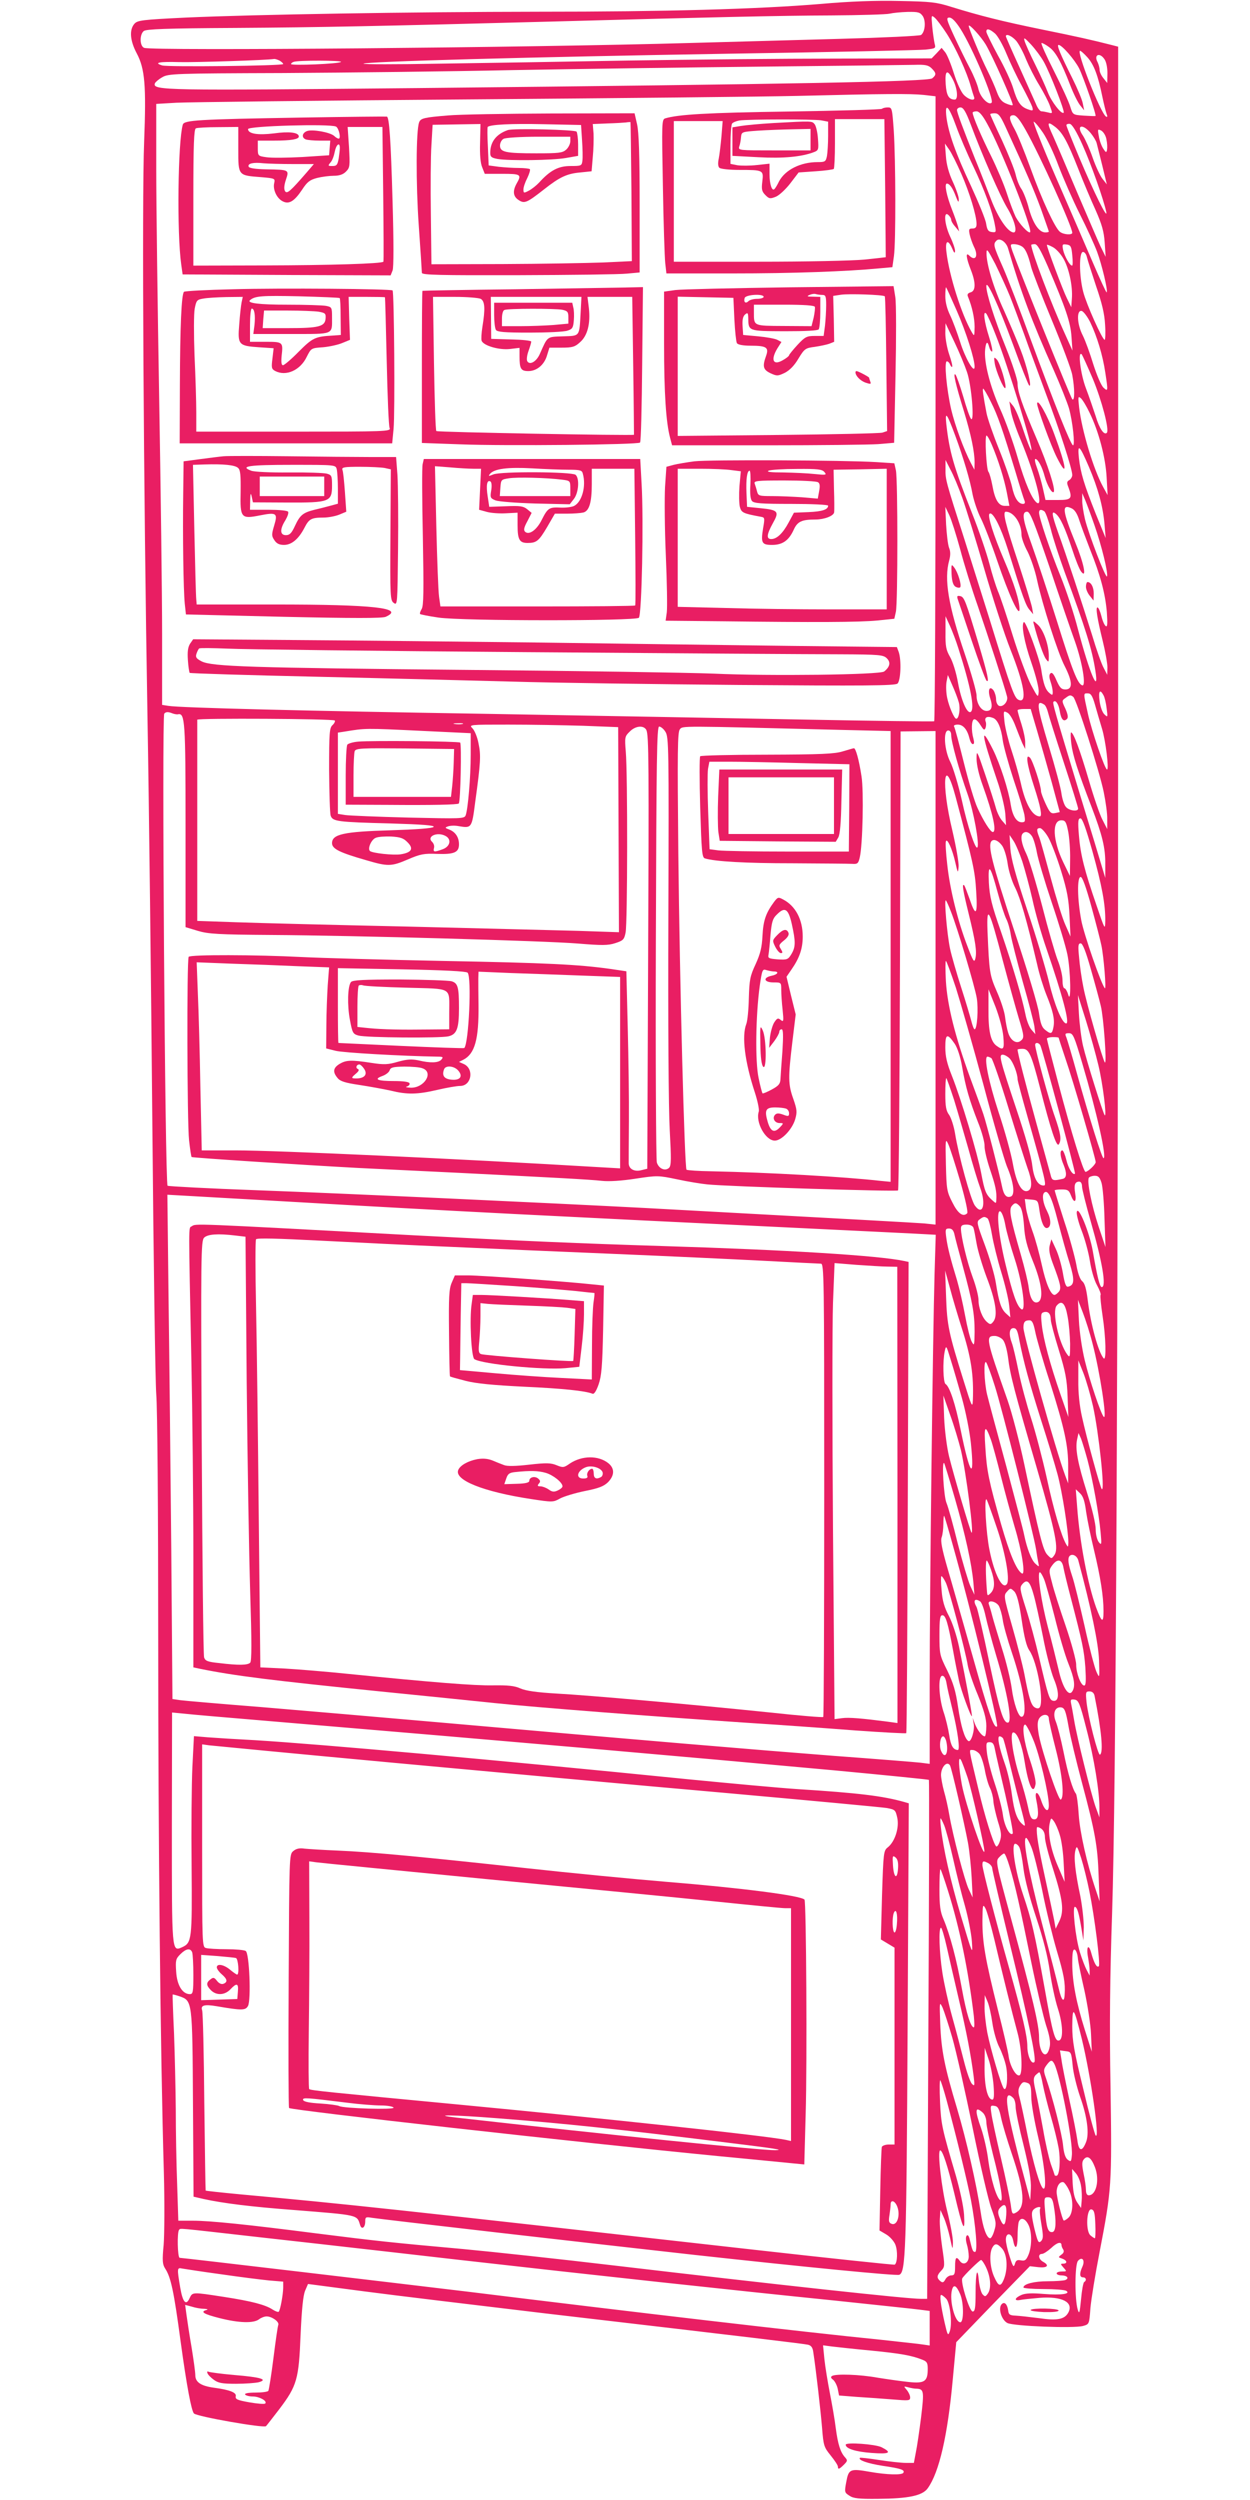 <?xml version="1.0" standalone="no"?>
<!DOCTYPE svg PUBLIC "-//W3C//DTD SVG 20010904//EN"
 "http://www.w3.org/TR/2001/REC-SVG-20010904/DTD/svg10.dtd">
<svg version="1.0" xmlns="http://www.w3.org/2000/svg"
 width="640pt" height="1280pt" viewBox="0 0 640 1280"
 preserveAspectRatio="xMidYMid meet">
<g transform="translate(0,1280) scale(0.1,-0.1)"
fill="#e91e63" stroke="none">
<path d="M4204 12780 c-324 -27 -797 -40 -1446 -40 -660 -1 -1452 -14 -1807
-30 -226 -11 -247 -14 -263 -32 -27 -31 -22 -87 12 -151 42 -79 49 -164 38
-452 -12 -290 -3 -1784 17 -2940 8 -456 19 -1397 25 -2090 6 -693 15 -1315 20
-1383 6 -71 10 -599 10 -1240 0 -1049 11 -2129 29 -2747 4 -148 3 -314 -1
-367 -8 -83 -6 -101 7 -122 30 -45 45 -116 80 -376 31 -227 55 -353 68 -367
16 -16 358 -76 369 -65 4 4 34 43 68 87 91 120 100 154 109 380 6 133 13 201
23 226 l15 35 289 -38 c159 -21 577 -71 929 -113 1062 -124 1319 -155 1342
-160 16 -4 24 -14 27 -38 14 -91 38 -303 45 -388 7 -91 10 -99 44 -141 20 -25
37 -50 37 -57 0 -16 7 -14 31 10 19 19 19 22 6 37 -24 26 -37 67 -48 151 -5
42 -19 122 -30 178 -11 57 -24 135 -28 174 l-7 71 45 -6 c25 -3 116 -13 201
-21 152 -15 208 -25 263 -47 23 -9 27 -16 27 -47 0 -64 -16 -75 -96 -67 -38 4
-109 14 -159 22 -93 17 -215 21 -235 9 -8 -5 -6 -11 5 -19 9 -7 20 -28 24 -46
l7 -35 89 -7 c50 -3 132 -9 183 -13 85 -7 92 -7 92 10 0 10 -8 27 -17 38 -17
20 -17 20 7 14 14 -4 32 -7 40 -7 41 -1 42 -11 26 -146 -9 -71 -21 -153 -27
-181 l-10 -53 -42 0 c-23 0 -85 7 -137 15 -52 8 -96 13 -97 11 -12 -11 39 -29
116 -41 96 -14 115 -21 106 -36 -8 -12 -84 -10 -170 5 -102 18 -110 15 -122
-51 -10 -53 -9 -55 16 -71 20 -14 49 -17 146 -16 156 1 228 16 255 54 59 82
102 271 128 555 l18 193 188 195 189 194 43 -5 c47 -5 59 9 24 28 -23 13 -27
40 -5 40 8 0 29 14 47 30 30 29 53 35 53 14 0 -5 4 -15 9 -22 5 -9 2 -18 -10
-26 -17 -13 -16 -14 4 -20 26 -9 29 -26 5 -26 -14 0 -14 -2 2 -20 18 -20 17
-20 -8 -20 -15 0 -27 -4 -27 -10 0 -5 11 -10 24 -10 30 0 42 -15 20 -24 -9 -3
-49 -6 -89 -6 -71 0 -125 -14 -125 -32 0 -4 46 -8 103 -8 56 0 108 -4 116 -9
25 -16 -26 -23 -115 -16 -59 5 -93 4 -114 -5 -35 -15 -40 -32 -7 -26 12 3 57
7 99 11 115 9 176 -22 148 -75 -19 -35 -56 -43 -150 -29 -47 6 -101 12 -120
13 -29 1 -36 5 -38 26 -5 33 -19 47 -33 33 -20 -20 -2 -81 29 -97 33 -16 339
-28 387 -15 32 9 32 9 38 92 4 45 25 174 47 287 62 322 63 342 56 840 -6 322
-3 569 8 895 20 612 31 2829 31 6553 l0 3003 -35 9 c-102 26 -173 42 -355 79
-205 42 -316 70 -465 116 -76 24 -104 27 -265 30 -118 3 -256 -2 -401 -15z
m521 -63 c16 -26 12 -79 -9 -96 -6 -5 -195 -14 -421 -20 -225 -6 -567 -16
-760 -21 -824 -24 -2761 -41 -2797 -25 -23 9 -24 68 -2 86 12 10 112 14 472
16 428 3 733 9 1632 33 801 22 1157 30 1415 31 149 1 284 5 300 9 17 4 58 8
92 9 55 1 64 -2 78 -22z m122 -89 c45 -70 104 -199 123 -269 6 -22 14 -47 17
-55 9 -23 -25 -17 -52 10 -14 14 -35 60 -51 110 -15 48 -35 97 -45 109 l-18
22 -25 -27 -26 -27 -487 -1 c-269 0 -749 -5 -1068 -10 -319 -6 -755 -13 -970
-16 -214 -4 -387 -4 -384 0 11 11 848 34 1869 51 525 8 979 18 1009 21 52 6
53 6 46 32 -3 15 -9 54 -12 87 -5 57 -5 59 12 45 10 -8 38 -45 62 -82z m70 25
c61 -95 175 -364 160 -379 -15 -15 -57 27 -67 68 -5 24 -25 72 -44 108 -19 36
-55 109 -80 163 -40 87 -43 97 -25 97 13 0 32 -20 56 -57z m130 -81 c35 -59
144 -304 138 -310 -2 -3 -18 1 -34 8 -22 9 -34 24 -47 59 -9 25 -31 75 -49
111 -32 63 -95 214 -95 227 0 15 63 -55 87 -95z m48 56 c14 -13 40 -59 58
-103 18 -44 53 -118 79 -165 25 -47 49 -95 53 -107 6 -21 4 -22 -24 -12 -36
13 -53 38 -74 109 -9 30 -43 105 -77 165 -33 61 -60 116 -60 123 0 18 16 15
45 -10z m108 -37 c13 -16 36 -58 50 -94 15 -36 45 -96 68 -133 23 -38 48 -86
55 -107 14 -39 14 -39 -9 -33 -12 3 -28 6 -35 6 -7 0 -20 17 -28 38 -9 20 -47
105 -85 189 -38 83 -69 154 -69 157 0 16 31 2 53 -23z m141 -107 c32 -57 109
-254 102 -261 -11 -11 -63 57 -81 104 -10 26 -39 91 -65 143 -26 52 -50 106
-54 120 -6 21 -1 18 33 -18 22 -24 51 -63 65 -88z m27 75 c33 -23 62 -75 108
-194 17 -44 40 -91 52 -105 l20 -25 -7 35 c-3 19 -28 78 -54 130 -62 124 -81
170 -70 170 17 0 82 -75 105 -120 23 -47 90 -240 84 -244 -2 -1 -29 0 -60 2
-56 4 -56 4 -69 45 -6 22 -44 105 -84 184 -40 79 -69 143 -63 143 5 0 22 -9
38 -21z m197 -53 c33 -37 54 -93 76 -201 8 -38 18 -79 22 -89 5 -12 4 -17 -3
-13 -28 17 -154 337 -133 337 4 0 21 -15 38 -34z m86 -8 c10 -13 16 -43 16
-73 l-1 -50 -19 24 c-11 13 -20 32 -20 43 0 11 -5 28 -10 39 -21 38 9 53 34
17z m-4223 -8 c10 -6 19 -14 19 -18 0 -9 -592 -16 -620 -7 -45 14 -15 20 88
17 85 -2 451 10 485 16 5 1 17 -3 28 -8z m315 -7 c-10 -10 -256 -20 -256 -11
0 3 6 9 13 11 20 9 251 8 243 0z m3024 -33 c24 -24 25 -33 3 -51 -19 -17 -713
-30 -2640 -50 -1296 -13 -1352 -12 -1340 24 2 6 19 21 37 31 31 19 60 20 619
22 322 2 852 8 1176 15 325 6 905 14 1290 18 385 4 730 8 768 9 55 2 71 -2 87
-18z m110 -60 c22 -44 27 -100 8 -100 -30 1 -42 20 -46 79 -5 72 8 80 38 21z
m-151 -76 l61 -7 0 -1598 c0 -879 -3 -1599 -7 -1602 -5 -2 -309 2 -678 9 -368
7 -1091 20 -1605 29 -936 15 -1577 31 -1638 41 l-32 5 0 362 c0 199 -7 742
-15 1207 -8 465 -15 994 -15 1176 l0 332 103 6 c56 3 725 11 1487 17 762 6
1525 14 1695 18 446 11 574 12 644 5z m166 -159 c18 -50 57 -142 88 -206 57
-120 100 -237 111 -302 7 -36 6 -38 -16 -35 -18 2 -24 11 -29 43 -3 22 -39
109 -78 194 -79 168 -114 268 -125 349 -10 81 11 62 49 -43z m75 8 c60 -161
151 -367 186 -426 38 -62 55 -127 34 -127 -29 0 -79 73 -115 167 -21 54 -57
148 -82 208 -64 161 -93 238 -93 252 0 7 8 13 18 13 14 0 27 -21 52 -87z m84
4 c69 -122 235 -542 220 -556 -8 -8 -55 43 -74 79 -9 19 -30 73 -45 120 -15
47 -52 133 -81 192 -50 100 -94 203 -94 221 0 4 9 7 20 7 13 0 30 -19 54 -63z
m93 -14 c111 -242 145 -321 182 -421 22 -63 41 -115 41 -118 0 -2 -8 -4 -18
-4 -32 0 -63 46 -84 122 -10 40 -28 85 -38 100 -11 15 -24 48 -30 75 -6 26
-38 105 -70 175 -33 70 -60 130 -60 133 0 3 10 5 23 5 19 0 29 -13 54 -67z
m105 -20 c73 -129 238 -494 238 -525 0 -12 -44 -10 -63 5 -25 19 -91 160 -152
329 -30 83 -66 171 -80 196 -30 54 -31 72 -6 72 14 0 32 -22 63 -77z m89 -14
c20 -30 56 -106 79 -169 24 -63 72 -173 108 -245 36 -71 76 -159 89 -194 24
-64 57 -201 49 -208 -2 -2 -33 65 -69 149 -36 84 -122 283 -191 441 -69 159
-120 287 -113 284 6 -2 28 -28 48 -58z m62 31 c38 -30 63 -76 117 -213 26 -67
67 -164 90 -214 32 -73 42 -108 46 -165 l5 -73 -27 55 c-14 30 -67 154 -119
275 -51 121 -106 250 -123 288 -33 71 -31 79 11 47z m139 -91 c45 -100 109
-282 122 -344 9 -46 -63 100 -138 278 -36 86 -66 160 -66 166 0 5 8 8 17 7 12
-2 34 -38 65 -107z m42 60 c14 -17 28 -40 31 -52 3 -12 16 -64 29 -116 l23
-95 -22 28 c-12 15 -35 64 -50 107 -15 44 -38 95 -50 114 -37 53 -4 65 39 14z
m81 -33 c4 -19 5 -42 3 -53 -3 -16 -6 -15 -20 7 -9 14 -19 42 -22 63 -7 36 -6
38 13 28 11 -7 23 -26 26 -45z m-743 -176 c42 -96 78 -214 78 -257 0 -17 -6
-23 -21 -23 -18 0 -20 -4 -14 -32 4 -18 14 -45 21 -60 25 -48 9 -79 -24 -46
-19 19 -15 -13 8 -72 27 -68 26 -110 -1 -117 -14 -4 -18 -11 -13 -22 21 -51
34 -110 34 -155 -1 -49 -1 -50 -15 -26 -52 90 -115 289 -129 408 -8 60 7 70
29 20 10 -24 14 -27 15 -13 0 11 -11 44 -25 73 -29 62 -35 133 -10 112 8 -7
15 -18 15 -25 0 -7 9 -23 21 -36 l20 -24 -6 25 c-4 14 -17 52 -30 85 -29 73
-41 135 -27 135 14 0 30 -23 46 -66 11 -29 15 -33 15 -16 1 12 -13 53 -30 90
-21 45 -33 89 -36 132 l-5 65 21 -30 c12 -16 40 -73 63 -125z m239 -381 c63
-216 123 -377 234 -624 34 -77 69 -165 78 -195 19 -68 32 -190 21 -190 -11 0
-95 211 -218 545 -52 143 -115 307 -140 364 -50 113 -52 121 -34 139 16 16 49
-6 59 -39z m68 11 c20 -10 34 -40 51 -109 7 -25 54 -147 106 -272 52 -125 99
-250 104 -279 13 -69 13 -137 0 -124 -8 8 -267 649 -306 757 -12 35 -12 37 7
37 11 0 28 -4 38 -10z m135 -102 c94 -220 117 -288 122 -362 l5 -71 -36 80
c-71 155 -175 430 -175 461 0 2 8 4 18 4 13 0 30 -30 66 -112z m80 39 c29 -49
49 -143 44 -206 l-3 -44 -23 47 c-20 40 -102 259 -102 272 0 3 13 -2 30 -11
16 -8 40 -34 54 -58z m46 16 c3 -29 3 -53 -1 -53 -12 0 -39 49 -46 81 -5 28
-4 30 18 27 21 -3 25 -10 29 -55z m-319 -210 c17 -43 50 -132 74 -198 23 -66
73 -200 109 -298 70 -184 136 -389 136 -419 0 -9 -7 -21 -15 -26 -13 -7 -14
-14 -5 -36 22 -59 16 -66 -53 -66 l-64 0 -13 58 c-7 31 -20 78 -30 105 -10 26
-14 47 -9 47 13 0 35 -40 48 -90 13 -46 37 -88 46 -79 11 11 -31 142 -88 274
-76 178 -97 240 -97 282 0 19 -27 102 -60 184 -61 151 -100 277 -100 314 1 37
61 -95 137 -300 40 -110 77 -203 82 -208 17 -17 -11 99 -44 183 -18 47 -56
136 -84 199 -54 116 -91 240 -90 295 0 27 6 18 45 -56 24 -49 58 -123 75 -165z
m394 200 c4 -16 25 -82 47 -148 30 -87 43 -141 46 -197 3 -43 1 -78 -2 -78
-12 0 -94 183 -110 246 -21 82 -22 204 -1 204 8 0 17 -12 20 -27z m-666 -275
c47 -107 92 -248 91 -287 -1 -37 -49 47 -74 128 -15 47 -38 109 -51 136 -16
33 -25 67 -25 99 0 27 2 47 4 45 2 -2 27 -57 55 -121z m683 -58 c35 -73 64
-169 77 -257 15 -97 14 -99 -9 -78 -12 11 -34 63 -52 119 -17 56 -41 122 -54
148 -30 58 -33 131 -6 126 9 -2 29 -28 44 -58z m-484 -65 c60 -149 198 -600
182 -590 -5 3 -23 50 -41 104 -18 55 -41 110 -52 123 l-19 23 7 -45 c3 -25 26
-94 52 -155 73 -178 116 -340 83 -320 -25 16 -62 102 -99 230 -22 77 -63 192
-92 255 -51 115 -82 238 -75 301 4 39 12 45 20 14 4 -14 10 -25 15 -25 5 0 -2
34 -15 75 -25 78 -32 137 -15 120 6 -6 28 -55 49 -110z m-147 -190 c23 -66 39
-258 21 -240 -6 6 -24 57 -40 114 -17 57 -35 108 -40 113 -14 14 1 -51 43
-187 37 -121 55 -209 55 -264 l-1 -36 -19 36 c-35 67 -81 192 -100 273 -23
101 -37 246 -22 246 5 0 13 -7 16 -16 4 -9 9 -15 11 -12 3 3 -4 31 -15 63 -11
32 -20 81 -20 109 l1 51 45 -95 c25 -52 54 -122 65 -155z m644 -34 c46 -111
86 -263 72 -277 -14 -14 -38 21 -57 85 -12 36 -34 101 -50 143 -28 73 -43 197
-21 173 4 -6 29 -61 56 -124z m-522 -118 c36 -71 60 -142 126 -358 21 -71 42
-138 46 -147 5 -12 2 -18 -7 -18 -25 0 -45 32 -57 90 -7 30 -36 116 -66 190
-30 74 -59 158 -64 185 -17 89 -22 125 -17 125 3 0 21 -30 39 -67z m506 -57
c47 -96 82 -231 87 -331 l5 -90 -22 40 c-50 90 -110 290 -124 410 -6 54 -5 58
9 46 9 -8 29 -41 45 -75z m-688 -117 c42 -114 76 -228 89 -302 7 -33 25 -88
42 -121 17 -34 55 -132 84 -218 59 -173 113 -291 114 -248 0 44 -27 131 -80
255 -52 122 -85 224 -74 234 16 16 58 -67 95 -184 76 -244 91 -285 110 -307
l19 -23 -6 35 c-4 19 -35 121 -69 225 -68 205 -83 265 -65 265 40 0 80 -59 80
-118 0 -16 14 -55 31 -86 16 -32 39 -98 49 -147 26 -121 106 -372 141 -439 41
-81 42 -120 4 -120 -21 0 -29 9 -46 47 -14 33 -23 43 -31 35 -7 -7 -7 -19 1
-43 6 -17 11 -41 11 -52 0 -17 -2 -18 -16 -6 -21 17 -32 46 -43 122 -10 60
-80 251 -89 242 -14 -14 2 -102 38 -206 24 -70 40 -133 38 -152 -3 -31 -4 -29
-40 38 -20 39 -62 152 -93 252 -31 101 -65 203 -76 227 -10 25 -30 87 -43 139
-14 53 -53 169 -89 259 -95 241 -116 314 -132 458 -7 68 3 55 46 -61z m187
-46 c33 -78 63 -173 77 -245 l13 -68 -24 0 c-31 0 -50 31 -63 104 -6 32 -15
64 -20 70 -11 12 -20 186 -10 186 4 0 16 -21 27 -47z m497 -113 c47 -110 72
-203 80 -293 l6 -72 -51 125 c-60 151 -77 207 -86 285 -8 77 3 67 51 -45z
m-648 -159 c19 -53 70 -218 113 -366 43 -149 103 -334 134 -412 70 -176 86
-274 43 -257 -23 9 -34 37 -152 419 -26 83 -83 263 -126 400 -97 303 -99 309
-98 365 l0 45 25 -49 c15 -27 42 -92 61 -145z m677 -141 c36 -103 70 -242 64
-261 -5 -16 -94 215 -113 293 -8 35 -15 79 -14 98 l0 35 15 -35 c8 -19 30 -78
48 -130z m-78 26 c9 -28 34 -95 55 -149 53 -132 78 -226 86 -321 4 -59 3 -77
-5 -72 -7 4 -17 27 -23 52 -6 24 -15 44 -20 44 -10 0 -2 -54 27 -172 13 -53
24 -114 24 -135 l-1 -38 -18 35 c-11 19 -38 96 -60 170 -46 148 -133 413 -175
528 -31 88 -34 111 -10 91 23 -19 47 -72 83 -180 17 -53 38 -105 46 -115 31
-41 15 41 -30 150 -65 160 -70 197 -20 174 17 -7 30 -27 41 -62z m-610 -148
c19 -73 60 -205 91 -293 52 -152 138 -416 149 -461 7 -25 -20 -56 -41 -48 -8
4 -15 18 -15 33 0 15 -6 35 -13 46 -21 27 -31 2 -17 -41 14 -42 8 -64 -19 -64
-27 0 -51 37 -51 79 0 19 -27 114 -60 212 -85 250 -107 383 -80 480 7 26 7 46
-1 65 -6 16 -12 70 -15 119 l-4 90 20 -42 c11 -23 36 -102 56 -175z m431 194
c6 -4 21 -45 33 -91 11 -46 44 -145 71 -220 108 -291 140 -395 157 -503 21
-133 -29 -16 -88 207 -21 83 -62 206 -90 275 -53 130 -110 299 -110 325 0 16
9 19 27 7z m26 -284 c52 -156 111 -328 131 -383 38 -108 58 -231 37 -224 -24
8 -51 77 -131 334 -45 143 -102 315 -126 382 -49 135 -54 173 -25 173 15 0 34
-48 114 -282z m-466 -418 c63 -196 85 -311 63 -325 -18 -11 -48 57 -65 149 -9
52 -27 109 -41 133 -20 35 -24 54 -23 125 l0 83 23 -50 c12 -27 32 -79 43
-115z m2 -276 c9 -32 1 -84 -13 -84 -10 0 -36 59 -46 105 -6 26 -7 63 -4 83
l7 36 23 -53 c13 -29 28 -68 33 -87z m741 36 c6 -10 13 -41 16 -67 6 -46 6
-47 -11 -31 -11 10 -21 39 -25 68 -7 52 2 64 20 30z m-44 -47 c9 -32 25 -87
36 -123 19 -62 37 -210 26 -210 -11 0 -79 199 -98 286 -24 109 -24 104 0 104
15 0 23 -12 36 -57z m-111 39 c16 -11 135 -383 156 -487 10 -49 19 -112 18
-140 l0 -50 -24 47 c-14 26 -45 117 -70 203 -46 157 -79 245 -91 245 -3 0 -3
-26 1 -57 7 -59 33 -141 104 -325 55 -144 71 -210 70 -293 l0 -70 -15 50 c-8
28 -59 196 -114 375 -134 442 -142 471 -136 477 11 11 26 -11 32 -48 7 -43 20
-57 37 -40 7 7 5 22 -8 52 -19 40 -19 42 0 55 21 16 26 17 40 6z m-148 -40 c6
-4 14 -21 18 -37 4 -17 40 -132 81 -257 41 -125 74 -232 74 -238 0 -17 -46
-11 -62 8 -9 9 -19 40 -23 67 -3 28 -33 139 -66 248 -62 208 -65 237 -22 209z
m-37 -134 c18 -62 52 -181 75 -264 l41 -152 -24 -5 c-21 -4 -27 2 -48 47 -13
28 -24 57 -24 65 0 28 -42 156 -56 171 -25 26 -17 -32 21 -149 33 -101 42
-151 29 -151 -38 0 -74 63 -98 173 -10 43 -31 117 -47 165 -16 48 -32 113 -36
146 -6 57 -6 58 15 47 12 -6 29 -36 41 -68 12 -32 28 -71 35 -88 l15 -30 0 32
c1 17 -8 60 -19 95 -11 34 -20 66 -20 71 0 4 15 7 34 7 l33 0 33 -112z m-4398
85 c35 7 38 -38 38 -569 l0 -521 63 -19 c53 -16 105 -19 372 -21 444 -3 1404
-30 1575 -44 122 -10 153 -10 190 2 40 13 46 18 53 54 10 46 11 811 1 927 -6
73 -5 78 20 102 29 30 71 34 85 9 13 -25 14 -163 9 -1272 l-4 -975 -29 -7
c-36 -10 -65 5 -66 34 0 12 0 110 1 217 1 107 -2 324 -6 481 l-7 286 -81 12
c-164 23 -325 31 -857 41 -299 6 -625 15 -724 20 -232 12 -572 13 -579 1 -10
-16 -8 -851 2 -939 5 -46 11 -84 13 -86 5 -4 574 -41 854 -56 110 -5 342 -17
515 -25 480 -24 670 -34 732 -41 35 -4 100 0 171 11 112 17 117 17 213 -3 55
-12 124 -23 154 -26 102 -11 971 -38 978 -31 4 4 8 534 10 1178 l3 1172 90 1
89 1 0 -1264 0 -1263 -57 6 c-51 4 -381 22 -1428 79 -498 26 -1528 74 -1990
91 -247 9 -453 20 -457 23 -13 11 -30 2402 -17 2417 7 9 18 10 35 4 14 -6 30
-9 36 -7z m4173 -19 c23 -9 41 -51 49 -114 4 -30 29 -120 55 -200 27 -80 52
-162 56 -182 5 -34 4 -38 -14 -38 -27 0 -47 34 -56 90 -11 74 -55 210 -91 282
-66 132 -60 82 21 -157 21 -60 39 -137 42 -170 l4 -60 -20 23 c-12 13 -26 43
-32 65 -6 23 -31 101 -55 172 -42 124 -44 128 -44 80 0 -30 12 -83 31 -135 54
-150 73 -240 52 -240 -12 0 -49 59 -78 123 -15 31 -46 136 -70 232 -24 96 -46
179 -50 185 -4 6 5 10 19 10 28 0 49 -26 60 -72 4 -16 11 -28 17 -28 7 0 8 9
3 28 -12 42 -10 95 3 99 7 3 21 -10 32 -28 17 -27 21 -30 27 -16 3 9 4 23 1
31 -9 23 7 32 38 20z m-3371 -13 c3 -4 -2 -15 -12 -24 -15 -14 -17 -39 -17
-229 1 -117 4 -223 8 -234 10 -30 34 -33 305 -40 168 -5 230 -10 222 -18 -7
-7 -90 -13 -218 -17 -242 -7 -302 -20 -302 -66 0 -29 38 -48 174 -87 112 -33
129 -33 215 4 63 27 82 31 150 28 87 -3 111 8 111 49 0 35 -17 62 -48 75 -25
9 -25 11 -8 17 11 4 36 5 55 1 66 -11 67 -10 84 123 28 203 30 240 17 301 -6
32 -20 66 -31 77 -19 19 -16 19 184 19 112 0 284 -3 383 -6 l179 -7 2 -525 2
-525 -207 7 c-114 3 -508 13 -877 22 -369 8 -761 18 -873 22 l-202 7 0 513 c0
281 0 514 0 517 0 9 699 5 704 -4z m654 -18 c-10 -2 -28 -2 -40 0 -13 2 -5 4
17 4 22 1 32 -1 23 -4z m1039 -40 c17 -26 18 -80 15 -943 -2 -553 1 -986 7
-1095 8 -148 8 -182 -3 -194 -20 -19 -53 -5 -63 27 -4 15 -7 523 -5 1130 3
944 5 1102 17 1102 8 0 23 -12 32 -27z m896 10 l257 -6 0 -1154 0 -1154 -52 5
c-185 21 -572 43 -865 49 -67 1 -124 5 -128 8 -10 11 -35 956 -42 1621 -5 523
-4 620 8 634 15 18 -10 18 822 -3z m-2145 -5 l252 -12 0 -110 c0 -114 -14
-280 -26 -311 -7 -17 -24 -17 -293 -11 -157 4 -303 10 -323 13 l-38 6 0 208 0
208 33 5 c110 18 104 18 395 4z m2712 -22 c0 -33 41 -181 84 -302 31 -88 62
-258 50 -273 -10 -12 -51 111 -79 240 -18 80 -45 169 -59 197 -31 60 -38 162
-11 162 9 0 15 -9 15 -24z m23 -317 c89 -334 99 -378 105 -482 8 -123 -2 -134
-34 -39 -12 34 -24 65 -27 69 -13 12 -7 -25 22 -143 36 -146 43 -196 35 -231
-6 -24 -11 -16 -41 63 -49 127 -90 293 -103 417 -7 59 -10 112 -7 119 6 20 33
-40 48 -107 13 -57 14 -58 17 -23 2 20 -13 104 -32 186 -59 244 -43 396 17
171z m700 -277 c49 -176 67 -274 66 -357 -1 -49 -2 -46 -45 80 -61 177 -82
258 -90 359 -6 71 -4 86 8 86 10 0 28 -51 61 -168z m-124 101 c6 -31 11 -95
10 -142 l-1 -86 -34 70 c-54 112 -59 215 -10 215 20 0 25 -7 35 -57z m-102
-30 c15 -26 45 -104 66 -173 31 -100 39 -146 43 -230 l5 -105 -26 59 c-15 32
-48 140 -75 240 -27 99 -53 194 -59 209 -15 38 -14 47 4 47 8 0 27 -21 42 -47z
m-83 5 c8 -13 19 -50 25 -84 6 -33 40 -148 76 -255 36 -106 72 -226 80 -266
17 -82 20 -262 4 -205 -5 17 -14 32 -19 32 -6 0 -10 19 -10 42 0 23 -11 69
-25 103 -13 34 -49 158 -79 276 -31 118 -67 238 -81 267 -25 51 -32 92 -18
105 13 13 33 7 47 -15z m-3003 2 c32 -17 24 -54 -14 -68 -44 -16 -50 -15 -45
6 3 10 -1 23 -9 31 -31 28 25 54 68 31z m-194 -33 c32 -32 21 -52 -35 -61 -38
-6 -147 6 -158 17 -13 12 7 58 29 67 12 6 48 8 80 7 47 -3 63 -8 84 -30z
m3147 -97 c13 -41 37 -129 52 -195 14 -66 46 -178 71 -250 84 -244 121 -385
102 -385 -21 0 -61 97 -88 212 -17 70 -67 237 -112 370 -61 182 -82 261 -86
313 l-4 70 20 -30 c11 -16 31 -64 45 -105z m-103 80 c10 -14 23 -55 28 -91 5
-37 22 -92 39 -125 27 -55 58 -162 112 -391 11 -51 33 -120 47 -155 34 -84 44
-126 37 -165 -7 -38 -13 -40 -44 -15 -16 13 -23 34 -30 82 -4 37 -60 224 -129
431 -112 340 -135 431 -114 453 12 12 35 2 54 -24z m-22 -243 c15 -56 35 -116
43 -132 9 -17 19 -53 23 -80 4 -28 32 -135 61 -240 30 -104 57 -208 60 -230
l5 -40 -20 23 c-11 12 -25 48 -31 80 -18 88 -63 241 -125 422 -48 137 -58 180
-62 250 -5 106 7 92 46 -53z m479 -69 c23 -84 46 -173 51 -198 12 -56 26 -227
18 -220 -17 16 -108 277 -121 349 -20 106 -22 221 -3 221 9 0 28 -53 55 -152z
m-719 -26 c33 -83 122 -382 132 -442 9 -55 2 -160 -11 -160 -4 0 -11 19 -17
43 -6 23 -29 101 -52 172 -23 72 -49 161 -57 199 -15 72 -31 255 -21 246 3 -3
15 -29 26 -58z m265 -249 c32 -120 69 -253 82 -296 28 -91 29 -101 10 -116
-22 -18 -52 2 -64 41 -6 18 -13 55 -16 81 -3 27 -22 85 -42 130 -37 85 -39 97
-48 311 -5 140 9 113 78 -151z m451 -45 c21 -73 44 -158 51 -188 14 -55 32
-300 21 -290 -10 10 -95 305 -110 385 -9 44 -19 113 -22 153 -6 59 -5 72 8 72
10 0 26 -40 52 -132z m-691 -95 c24 -76 88 -299 141 -496 52 -197 107 -385
120 -418 35 -82 43 -146 21 -155 -23 -9 -37 7 -46 53 -13 64 -80 325 -95 368
-7 22 -39 109 -70 193 -75 207 -114 361 -122 488 -3 57 -3 104 0 104 3 0 26
-62 51 -137z m-3369 110 l160 -6 -7 -91 c-3 -50 -7 -143 -7 -207 l-1 -117 48
-12 c37 -10 341 -27 521 -30 29 0 32 -2 21 -15 -14 -17 -56 -19 -118 -4 -34 7
-57 6 -104 -7 -51 -15 -71 -16 -136 -6 -103 16 -129 15 -163 -5 -33 -20 -37
-41 -11 -72 13 -17 38 -25 112 -36 52 -8 124 -21 160 -29 85 -21 137 -20 240
4 47 11 99 20 116 20 58 0 73 87 19 112 l-25 11 22 11 c59 30 80 104 78 280
-1 56 -1 117 -1 136 l1 35 167 -7 c93 -3 256 -9 363 -13 l195 -7 0 -490 0
-490 -105 6 c-721 43 -1648 86 -1865 86 l-172 0 -7 323 c-3 177 -9 394 -13
481 l-6 159 179 -7 c98 -3 251 -9 339 -13z m869 -33 c22 -22 6 -363 -17 -386
-2 -2 -147 3 -323 11 -175 8 -320 15 -321 15 -2 0 -3 86 -3 192 l0 191 327 -6
c215 -4 330 -10 337 -17z m2743 -327 c6 -66 1 -73 -34 -48 -31 22 -43 75 -42
190 l0 100 36 -90 c20 -53 37 -116 40 -152z m487 -148 c22 -91 44 -267 32
-255 -8 9 -94 282 -111 356 -9 38 -18 112 -21 164 l-5 95 41 -130 c22 -71 51
-175 64 -230z m-82 8 c74 -250 126 -483 108 -483 -8 0 -71 201 -135 430 -25
91 -50 175 -55 188 -8 19 -7 22 13 22 21 0 27 -14 69 -157z m-654 103 c14 -21
29 -66 38 -118 18 -105 37 -170 81 -283 20 -49 35 -105 34 -123 -1 -18 12 -72
28 -120 28 -83 35 -114 32 -156 -1 -19 -1 -19 -22 0 -31 28 -38 45 -55 136
-19 101 -103 381 -150 499 -26 65 -34 101 -34 147 0 70 10 73 48 18z m532 31
c0 -1 16 -50 35 -107 39 -112 155 -512 155 -530 0 -12 -39 -49 -52 -50 -11 0
-73 202 -138 448 -33 125 -60 230 -60 234 0 4 14 8 30 8 17 0 30 -1 30 -3z
m-94 -38 c10 -16 182 -653 178 -658 -10 -11 -34 26 -44 69 -7 28 -16 50 -21
50 -14 0 -11 -33 7 -75 17 -42 16 -67 -6 -71 -49 -11 -54 -9 -61 21 -5 17 -37
136 -73 265 -55 200 -96 359 -96 376 0 2 11 4 25 4 33 0 45 -26 90 -200 55
-215 85 -306 96 -289 15 23 10 54 -20 141 -28 77 -101 345 -101 368 0 14 17
13 26 -1z m-157 -68 c18 -18 41 -78 41 -107 0 -7 22 -90 49 -185 96 -339 100
-359 85 -359 -31 0 -51 37 -59 104 -4 41 -36 153 -80 284 -87 261 -92 282 -71
282 9 0 25 -9 35 -19z m-93 1 c6 -4 46 -119 88 -257 42 -137 86 -274 96 -303
25 -67 26 -110 3 -119 -31 -12 -59 38 -77 138 -9 52 -42 171 -73 264 -52 159
-77 285 -57 285 5 0 14 -4 20 -8z m-3212 -54 c22 -32 -2 -54 -54 -49 -11 1 -8
7 10 22 17 14 21 22 12 26 -13 5 -7 23 8 23 5 0 16 -10 24 -22z m300 2 c58
-21 8 -101 -61 -99 -21 1 -30 3 -20 6 10 3 16 10 14 16 -2 8 -31 12 -80 12
-84 0 -106 9 -59 26 17 6 34 19 37 29 5 15 17 18 75 19 38 0 80 -3 94 -9z
m181 -10 c27 -30 12 -52 -32 -48 -39 3 -52 21 -39 54 8 20 50 17 71 -6z m2540
-152 c19 -62 52 -176 74 -253 21 -77 48 -166 60 -198 31 -84 12 -145 -28 -89
-21 30 -83 255 -101 368 -6 37 -20 80 -30 95 -16 21 -20 44 -20 108 0 45 2 81
5 81 2 0 20 -51 40 -112z m31 -415 c28 -98 41 -160 36 -165 -21 -21 -48 -1
-76 56 -28 54 -30 67 -33 195 -3 129 -2 134 12 103 9 -19 36 -104 61 -189z
m724 -10 c6 -21 13 -103 15 -183 l5 -145 -35 105 c-36 109 -61 232 -50 250 3
5 17 10 30 10 19 0 26 -8 35 -37z m-100 -18 c0 -13 20 -93 44 -177 60 -209 82
-338 57 -338 -10 0 -23 51 -46 185 -17 96 -75 238 -82 199 -2 -11 9 -54 25
-95 16 -41 35 -110 42 -154 7 -46 22 -99 36 -124 13 -24 22 -47 19 -51 -3 -4
2 -52 10 -106 17 -110 20 -233 6 -219 -27 30 -67 174 -82 300 -7 56 -15 85
-28 95 -11 9 -23 42 -30 84 -7 38 -34 139 -62 223 -27 84 -49 155 -49 158 0 3
16 5 36 5 31 0 37 -4 47 -30 16 -43 30 -37 22 10 -7 43 -2 60 21 60 8 0 14
-10 14 -25z m-124 -176 c19 -74 46 -172 61 -218 26 -86 24 -112 -9 -119 -10
-2 -17 16 -26 70 -7 40 -23 96 -36 123 l-23 50 -8 -30 c-6 -22 -2 -46 14 -90
42 -111 46 -132 32 -149 -8 -9 -17 -16 -22 -16 -19 0 -44 58 -65 154 -12 55
-33 133 -48 173 -14 39 -29 92 -33 118 l-6 46 34 -3 c33 -3 34 -5 41 -56 9
-62 24 -95 41 -89 20 6 19 44 -2 86 -21 40 -27 82 -15 94 19 19 39 -22 70
-144z m-3891 96 c734 -43 1353 -74 2620 -135 231 -11 471 -23 533 -26 l113 -6
-6 -197 c-9 -320 -25 -1632 -25 -2088 l0 -424 -47 6 c-27 3 -226 19 -443 35
-400 31 -985 80 -2005 170 -308 27 -726 63 -930 80 -203 16 -388 32 -411 35
l-41 6 -6 762 c-4 419 -10 1000 -14 1291 l-6 529 124 -7 c68 -4 313 -18 544
-31z m3697 -22 c10 -12 17 -47 21 -99 4 -63 14 -103 46 -183 46 -113 55 -196
25 -208 -23 -9 -40 18 -47 75 -3 26 -21 101 -40 167 -54 187 -62 231 -47 250
16 19 23 19 42 -2z m-75 -94 c6 -35 28 -113 48 -174 41 -125 61 -281 33 -257
-22 17 -43 77 -78 222 -37 150 -51 285 -29 278 8 -3 19 -31 26 -69z m-91 33
c6 -4 16 -42 23 -84 7 -42 28 -128 47 -190 19 -62 38 -140 41 -173 l6 -60 -21
19 c-25 22 -37 55 -53 156 -6 41 -32 129 -56 194 -42 113 -44 121 -27 133 20
15 25 15 40 5z m-72 -48 c3 -8 10 -44 16 -80 6 -36 29 -113 51 -172 47 -122
58 -197 36 -227 -13 -17 -17 -18 -32 -5 -25 20 -45 72 -45 114 0 19 -13 71
-29 114 -29 78 -61 211 -61 252 0 15 6 20 29 20 17 0 31 -6 35 -16z m-98 -31
c3 -16 23 -91 44 -168 49 -180 60 -241 60 -334 -1 -72 -2 -74 -15 -50 -8 15
-23 75 -34 135 -11 60 -30 141 -41 179 -33 108 -48 166 -55 218 -6 43 -4 47
14 47 14 0 22 -8 27 -27z m37 -479 c49 -152 63 -244 58 -374 -2 -41 -6 -32
-47 100 -77 246 -85 284 -90 430 l-5 135 25 -91 c13 -50 40 -140 59 -200z
m671 -84 c37 -142 76 -395 57 -374 -15 16 -72 186 -97 289 -14 58 -27 144 -30
205 l-5 105 25 -65 c14 -36 37 -108 50 -160z m-128 140 c7 -36 12 -99 13 -140
0 -68 -1 -73 -14 -56 -44 59 -80 221 -55 251 26 31 44 13 56 -55z m-86 -17 c0
-12 18 -81 41 -155 34 -111 42 -151 45 -238 l4 -105 -40 115 c-54 156 -88 283
-96 357 -6 55 -4 61 12 65 22 5 34 -9 34 -39z m-80 -60 c6 -32 39 -148 75
-258 76 -241 95 -328 94 -437 l0 -83 -15 40 c-46 122 -214 718 -214 757 0 29
7 38 31 38 13 0 20 -13 29 -57z m-81 -45 c22 -112 51 -219 111 -408 33 -102
71 -228 85 -280 24 -90 55 -290 55 -348 -1 -24 -2 -25 -11 -9 -25 43 -64 175
-100 342 -22 99 -58 236 -80 304 -22 68 -51 176 -64 240 -13 64 -28 129 -34
144 -17 45 -14 77 8 77 15 0 21 -12 30 -62z m-85 3 c11 -12 21 -48 27 -90 11
-92 32 -171 147 -566 99 -341 114 -416 89 -449 -13 -18 -14 -18 -35 4 -22 24
-39 92 -117 460 -25 118 -64 267 -86 330 -111 316 -114 330 -66 330 13 0 32
-9 41 -19z m-209 -299 c19 -68 40 -172 46 -232 20 -196 -5 -164 -52 67 -28
138 -57 224 -78 237 -12 8 -15 115 -4 167 7 33 8 32 30 -41 13 -41 39 -131 58
-198z m168 63 c36 -111 201 -766 212 -840 3 -22 8 -51 11 -65 5 -24 5 -24 -15
-6 -20 18 -43 78 -57 146 -3 19 -45 177 -91 350 -47 173 -92 340 -99 370 -15
62 -19 179 -5 165 5 -6 25 -59 44 -120z m503 -104 c29 -130 63 -443 45 -425
-8 8 -80 271 -101 369 -13 57 -20 126 -19 190 l0 100 26 -65 c14 -36 36 -112
49 -169z m-676 -226 c27 -117 68 -437 54 -422 -6 6 -92 297 -115 391 -11 46
-22 131 -25 196 l-4 115 35 -100 c20 -55 44 -136 55 -180z m153 55 c9 -25 32
-110 52 -190 20 -80 52 -196 70 -258 37 -122 57 -250 37 -238 -28 17 -63 102
-106 251 -63 221 -74 274 -81 395 -8 111 -1 120 28 40z m495 -105 c27 -102 59
-280 67 -370 6 -64 5 -68 -9 -51 -9 12 -16 39 -16 66 0 27 -18 105 -44 186
-48 152 -62 226 -51 275 l7 32 13 -29 c6 -16 21 -65 33 -109z m-679 -197 c54
-188 86 -334 95 -433 l5 -60 -21 45 c-11 25 -40 122 -64 216 -23 94 -49 188
-58 209 -14 33 -25 217 -12 204 2 -2 27 -84 55 -181z m672 -69 c6 -41 24 -128
40 -194 33 -138 49 -237 49 -314 0 -64 -9 -59 -38 19 -43 120 -84 335 -97 515
l-7 90 22 -21 c16 -15 24 -41 31 -95z m-458 -79 c44 -128 68 -264 53 -289 -22
-35 -65 48 -90 174 -17 83 -28 271 -15 258 4 -5 27 -69 52 -143z m-225 -90
c89 -316 236 -920 227 -929 -15 -14 -42 63 -125 359 -51 179 -109 384 -130
455 -27 94 -35 136 -29 153 5 13 9 44 9 69 0 26 2 44 4 42 2 -2 22 -69 44
-149z m643 -80 c66 -245 103 -425 106 -510 3 -94 3 -95 -13 -60 -9 19 -37 125
-61 235 -25 110 -53 226 -64 257 -20 60 -24 90 -12 102 14 13 38 0 44 -24z
m-447 -47 c21 -60 20 -97 -1 -119 -17 -17 -18 -16 -20 12 -7 86 -7 154 -1 154
3 0 13 -21 22 -47z m371 10 c4 -21 20 -87 36 -148 62 -238 69 -273 76 -362 4
-69 3 -93 -6 -93 -17 0 -41 63 -41 108 0 21 -24 110 -54 198 -30 87 -62 187
-70 222 -16 59 -16 64 1 87 27 37 51 32 58 -12z m-100 -57 c8 -18 32 -106 55
-195 22 -90 53 -196 70 -238 31 -77 37 -117 20 -143 -18 -29 -50 20 -70 111
-11 46 -35 145 -55 219 -34 129 -56 280 -41 280 4 0 13 -15 21 -34z m-502 -20
c17 -37 101 -353 112 -423 4 -23 26 -91 51 -150 32 -80 44 -122 44 -160 0 -29
-4 -53 -8 -53 -14 0 -38 32 -51 65 l-11 30 5 -29 c7 -34 -13 -99 -27 -90 -19
12 -38 74 -53 176 -12 80 -24 121 -55 185 -39 78 -40 84 -40 182 0 82 3 101
15 101 17 0 28 -37 55 -182 10 -57 24 -125 30 -153 11 -52 61 -187 66 -182 3
3 -25 154 -66 357 -12 56 -33 120 -51 155 -24 45 -34 79 -38 133 -4 39 -4 72
-1 72 4 0 14 -15 23 -34z m450 -64 c9 -31 30 -127 47 -212 16 -85 42 -183 56
-217 29 -69 27 -117 -4 -111 -19 4 -25 21 -72 223 -18 77 -48 189 -67 248 -33
104 -33 110 -17 128 24 26 38 11 57 -59z m-62 -126 c13 -89 25 -136 39 -156
42 -59 79 -277 50 -295 -6 -4 -17 -1 -25 5 -17 14 -28 51 -50 168 -9 46 -37
156 -62 243 -44 155 -45 161 -27 180 17 19 18 19 37 1 13 -14 24 -53 38 -146z
m-213 95 c8 -5 20 -38 28 -75 8 -37 32 -127 54 -201 59 -195 85 -345 60 -345
-24 0 -42 62 -95 310 -30 146 -60 273 -65 282 -19 33 -10 47 18 29z m96 -23
c7 -13 16 -44 20 -71 3 -26 24 -101 46 -166 61 -180 84 -331 50 -331 -16 0
-40 70 -50 146 -6 44 -28 135 -50 204 -21 69 -44 144 -50 168 -6 24 -14 50
-17 58 -9 24 35 17 51 -8z m-268 -395 c3 -21 17 -81 30 -134 27 -111 41 -209
28 -209 -24 1 -36 22 -44 76 -5 32 -18 88 -30 122 -24 77 -28 182 -5 182 9 0
17 -14 21 -37z m758 -65 c36 -180 46 -291 28 -302 -10 -6 -61 194 -69 270 -5
50 -4 54 15 54 14 0 23 -8 26 -22z m-42 -168 c40 -152 68 -328 67 -408 l0 -47
-20 55 c-24 70 -95 355 -109 440 -6 36 -13 75 -16 88 -4 20 -1 23 18 20 20 -3
27 -18 60 -148z m-91 10 c9 -52 40 -180 68 -285 68 -254 81 -327 86 -480 l5
-130 -20 60 c-45 133 -81 293 -87 385 -3 52 -10 100 -14 106 -17 21 -41 101
-64 216 -13 64 -31 133 -39 153 -18 43 -4 78 28 73 17 -3 23 -19 37 -98z
m-4116 30 c1341 -113 2118 -181 2914 -254 266 -25 485 -47 487 -49 2 -2 1
-601 -3 -1330 l-6 -1327 -32 0 c-73 0 -724 71 -1565 170 -278 33 -629 71 -780
85 -367 33 -440 41 -750 80 -350 45 -543 65 -633 65 l-74 0 -6 188 c-4 103 -7
275 -7 382 -1 107 -5 283 -9 390 -5 107 -8 196 -7 198 2 1 17 -3 35 -9 66 -23
66 -21 69 -550 l3 -476 52 -12 c100 -22 247 -40 459 -56 339 -27 325 -24 342
-78 8 -25 26 -12 26 19 0 23 3 24 33 19 41 -7 1122 -131 1652 -190 573 -63
1034 -108 1049 -102 33 13 37 110 43 1268 l6 1146 -24 7 c-110 31 -234 46
-549 66 -91 6 -340 29 -555 50 -1025 103 -1877 179 -2215 200 -96 5 -207 12
-246 15 l-71 6 -8 -158 c-4 -87 -6 -315 -4 -508 3 -378 1 -392 -49 -415 -53
-23 -52 -28 -52 613 l1 589 62 -6 c34 -4 220 -20 412 -36z m4015 11 c0 -11 16
-81 35 -155 34 -132 46 -248 26 -260 -11 -7 -95 242 -112 330 -8 46 -8 67 0
83 15 27 51 28 51 2z m-80 -108 c32 -75 80 -278 80 -336 0 -41 -21 -29 -38 21
-17 53 -37 57 -26 5 14 -69 11 -98 -10 -98 -16 0 -22 12 -32 61 -7 34 -26 105
-44 159 -34 107 -51 225 -32 225 20 0 44 -61 58 -149 20 -125 45 -176 56 -116
3 14 -10 68 -28 122 -32 94 -44 183 -25 183 5 0 24 -35 41 -77z m-446 -5 c15
-59 -4 -101 -25 -54 -12 25 -5 76 10 76 5 0 11 -10 15 -22z m292 11 c3 -6 14
-46 24 -88 10 -42 31 -128 47 -191 48 -182 47 -176 28 -160 -28 24 -42 63 -54
151 -6 48 -22 118 -35 155 -31 88 -42 144 -28 144 6 0 14 -5 18 -11z m-42 -56
c4 -21 28 -125 53 -231 24 -107 42 -197 38 -200 -14 -15 -43 40 -50 95 -4 32
-23 105 -42 162 -19 57 -37 128 -40 158 -5 48 -4 53 14 53 16 0 22 -9 27 -37z
m-3084 -68 c498 -46 1261 -116 1695 -154 435 -39 810 -74 835 -78 43 -8 45
-10 54 -50 11 -51 -12 -122 -48 -151 -22 -17 -23 -25 -30 -245 l-6 -227 35
-21 35 -21 0 -504 0 -504 -30 0 c-17 0 -32 -6 -35 -12 -2 -7 -6 -106 -8 -220
l-4 -208 34 -20 c19 -11 40 -35 47 -52 13 -32 11 -94 -3 -103 -4 -2 -326 32
-717 76 -1873 211 -2088 234 -2634 284 -96 9 -176 18 -177 19 -1 1 -4 204 -7
451 -2 248 -7 460 -11 472 -9 26 11 32 75 21 129 -22 147 -22 160 2 16 31 7
270 -12 281 -7 5 -51 9 -98 9 -47 0 -94 3 -105 6 -20 5 -20 13 -20 524 l0 519
35 -5 c19 -2 442 -43 940 -89z m3004 46 c9 -10 21 -47 28 -82 6 -35 18 -77 27
-94 8 -16 16 -46 17 -66 1 -19 12 -66 23 -104 18 -57 20 -74 10 -103 -6 -18
-15 -30 -19 -25 -15 15 -60 161 -90 290 -53 222 -50 203 -30 203 9 0 24 -8 34
-19z m-60 -122 c20 -61 87 -353 86 -377 -2 -38 -96 240 -115 339 -17 93 -20
153 -5 128 5 -8 20 -49 34 -90z m-90 62 c8 -12 74 -299 92 -396 8 -44 16 -125
19 -180 l5 -100 -20 42 c-21 44 -81 273 -100 383 -6 36 -18 90 -27 120 -8 30
-15 68 -15 83 1 41 31 73 46 48z m-30 -306 c8 -19 29 -97 46 -172 17 -76 44
-185 61 -243 16 -58 32 -139 35 -180 5 -73 4 -71 -56 130 -55 187 -91 346
-103 458 -3 23 -3 42 -1 42 2 0 10 -16 18 -35z m592 -50 c9 -27 18 -93 20
-145 l5 -95 -35 81 c-37 86 -53 173 -41 221 6 27 7 27 21 8 8 -11 22 -42 30
-70z m-76 -12 c0 -18 18 -90 41 -160 51 -161 58 -216 33 -269 l-19 -39 -8 45
c-5 25 -26 124 -47 220 -33 152 -45 223 -41 253 1 4 10 2 21 -5 13 -9 20 -24
20 -45z m-70 -49 c11 -25 36 -125 56 -222 19 -97 53 -235 74 -307 37 -124 45
-166 41 -227 -2 -45 -16 -32 -30 30 -7 31 -47 185 -88 342 -67 256 -99 430
-79 430 4 0 16 -21 26 -46z m-61 -2 c6 -11 15 -59 21 -108 7 -57 31 -148 65
-251 37 -111 59 -199 70 -275 9 -62 27 -148 41 -191 26 -80 29 -157 7 -164
-21 -7 -33 33 -73 259 -54 299 -67 354 -112 488 -40 119 -62 260 -40 260 6 0
16 -8 21 -18z m359 -227 c26 -128 57 -373 48 -382 -10 -10 -24 15 -38 65 -14
54 -28 36 -17 -21 4 -23 8 -53 8 -67 l0 -25 -15 28 c-8 15 -24 56 -35 92 -23
76 -40 237 -25 232 12 -4 20 -32 34 -117 l9 -55 2 68 c0 37 -8 109 -18 160
-26 122 -34 198 -25 233 7 27 9 24 30 -41 12 -38 31 -115 42 -170z m-409 128
c28 -93 52 -199 111 -489 28 -137 63 -283 76 -324 17 -50 23 -85 19 -107 -14
-75 -55 -41 -55 46 0 63 -32 199 -145 614 -76 279 -78 288 -60 307 10 11 22
20 26 20 5 0 17 -30 28 -67z m-571 -9 c-4 -61 -22 -49 -26 16 -3 48 -2 52 13
40 11 -9 15 -26 13 -56z m463 26 c10 -6 19 -17 19 -25 0 -8 40 -180 89 -382
96 -393 139 -599 127 -611 -15 -14 -36 33 -36 81 0 51 -24 155 -95 407 -69
244 -135 500 -135 521 0 22 4 23 31 9z m-207 -142 c60 -191 104 -407 132 -640
3 -32 4 -58 0 -58 -16 0 -38 71 -61 197 -27 150 -61 278 -94 356 -17 39 -21
70 -21 153 0 57 2 104 5 104 2 0 20 -51 39 -112z m237 -248 c39 -166 92 -380
119 -479 21 -77 27 -205 11 -216 -17 -10 -48 43 -56 92 -3 27 -29 138 -57 248
-64 256 -78 339 -78 450 1 83 2 88 15 65 8 -14 28 -86 46 -160z m-499 78 c-2
-27 -8 -45 -13 -42 -10 6 -12 74 -3 99 12 29 21 -5 16 -57z m255 -115 c12 -54
40 -175 62 -269 40 -169 62 -286 76 -394 6 -49 5 -53 -8 -40 -9 8 -27 60 -41
115 -14 55 -41 159 -61 230 -20 72 -42 173 -50 225 -16 102 -20 230 -7 230 4
0 17 -44 29 -97z m-3863 -29 c3 -9 6 -60 6 -115 0 -89 -2 -99 -18 -99 -38 0
-66 46 -70 115 -4 58 -2 66 21 89 30 30 52 33 61 10z m4534 -25 c1 -19 17 -95
34 -169 16 -74 32 -175 34 -225 l4 -90 -35 110 c-44 140 -65 247 -65 342 0 55
3 74 13 71 6 -3 13 -20 15 -39z m-4310 -4 c12 -4 18 -85 6 -85 -3 0 -19 11
-36 25 -32 27 -68 33 -68 12 0 -7 11 -23 25 -35 29 -25 32 -40 9 -49 -10 -4
-23 2 -33 15 -14 18 -19 19 -33 8 -23 -17 -23 -31 2 -56 28 -28 71 -26 100 5
32 34 42 31 38 -12 l-3 -38 -92 -3 -93 -3 0 116 0 116 83 -6 c45 -4 88 -8 95
-10z m3873 -333 c6 -42 22 -98 35 -123 13 -25 29 -69 35 -98 11 -54 4 -131
-11 -115 -13 14 -68 201 -85 287 -8 44 -15 104 -14 135 l1 57 14 -33 c8 -18
19 -68 25 -110z m-205 -76 c19 -67 66 -274 104 -461 38 -187 81 -373 96 -413
24 -65 26 -77 15 -112 -6 -22 -16 -40 -21 -40 -18 0 -38 55 -49 135 -21 140
-72 365 -121 530 -64 213 -81 298 -86 435 -4 111 -4 114 12 81 8 -19 31 -89
50 -155z m663 -6 c46 -190 93 -516 71 -494 -5 5 -34 113 -64 240 -47 193 -56
245 -56 320 1 109 8 99 49 -66z m-452 -237 c4 -53 2 -73 -6 -73 -25 0 -41 68
-40 167 l1 98 20 -60 c11 -33 22 -93 25 -132z m405 102 c3 -38 21 -110 38
-160 37 -104 48 -191 30 -234 -20 -50 -37 -46 -44 12 -4 29 -22 122 -41 207
-18 85 -37 177 -40 203 l-8 49 29 -4 c28 -3 29 -5 36 -73z m-94 8 c30 -59 96
-400 90 -467 -3 -34 -5 -36 -21 -24 -12 9 -20 32 -24 73 -5 57 -55 251 -87
343 -14 40 -14 46 2 68 21 28 28 30 40 7z m-59 -105 c7 -35 25 -108 41 -163
16 -55 34 -128 40 -162 11 -62 5 -143 -11 -143 -5 0 -9 1 -9 3 0 1 -9 28 -20
58 -10 31 -28 109 -39 175 -12 65 -28 151 -37 191 -14 60 -14 73 -3 87 8 8 17
15 20 16 4 0 12 -28 18 -62z m-493 -79 c56 -209 106 -416 125 -512 25 -132 36
-267 21 -267 -11 0 -14 9 -27 64 -4 18 -10 25 -15 20 -6 -6 -6 -23 0 -44 6
-19 10 -47 10 -63 0 -33 -27 -48 -45 -24 -19 27 -25 20 -25 -28 0 -38 -3 -45
-20 -45 -10 0 -24 -9 -30 -21 -9 -16 -14 -18 -26 -8 -19 16 -18 29 5 53 19 20
19 25 5 120 -8 55 -14 120 -12 145 l3 46 17 -38 c10 -22 24 -69 32 -105 13
-62 14 -64 15 -25 1 23 -13 97 -30 165 -28 112 -51 308 -35 308 12 0 38 -79
72 -220 43 -183 56 -212 50 -109 -3 44 -21 126 -42 200 -71 241 -76 263 -81
379 -3 63 -2 112 1 109 4 -4 18 -49 32 -100z m418 85 c12 -5 16 -21 16 -68 0
-35 15 -122 35 -206 33 -139 47 -279 26 -265 -16 10 -50 125 -81 279 -16 81
-34 165 -40 187 -8 29 -7 43 2 59 14 22 18 23 42 14z m-76 -76 c7 -7 12 -27
12 -46 0 -19 18 -107 41 -197 29 -119 39 -178 37 -221 l-3 -59 -16 60 c-111
408 -128 520 -71 463z m-62 -103 c7 -33 31 -113 53 -178 67 -197 73 -279 22
-306 -18 -10 -20 -6 -26 42 -4 28 -26 135 -50 237 -24 102 -46 204 -49 228 -6
41 -5 43 15 40 18 -2 25 -14 35 -63z m-94 28 c10 -9 18 -30 18 -48 0 -18 16
-93 34 -166 40 -154 55 -246 38 -235 -20 12 -49 109 -62 205 -6 51 -23 124
-36 162 -34 96 -32 118 8 82z m574 -279 c25 -65 7 -144 -32 -144 -9 0 -14 11
-14 27 0 15 -5 53 -12 84 -9 46 -9 61 1 73 19 23 38 9 57 -40z m-71 -97 c4
-23 5 -58 3 -77 l-3 -35 -20 29 c-14 21 -20 50 -23 100 l-3 71 20 -23 c11 -13
23 -42 26 -65z m-63 -18 c25 -48 24 -121 -2 -144 -11 -10 -22 -16 -24 -14 -9
10 -36 120 -36 146 0 31 17 55 35 50 5 -2 18 -19 27 -38z m-77 -81 c14 -80 12
-132 -6 -136 -23 -4 -31 21 -38 106 -6 69 -5 72 15 72 17 0 23 -8 29 -42z
m-805 3 c23 -44 6 -109 -25 -97 -14 5 -16 14 -11 44 3 20 6 45 6 55 0 23 17
22 30 -2z m562 -51 c-4 -56 -13 -63 -30 -25 -15 33 -15 48 0 63 24 24 33 12
30 -38z m173 31 c-3 -5 0 -41 7 -80 10 -60 10 -73 -2 -86 -13 -12 -17 -4 -34
65 -15 65 -16 83 -6 95 13 16 45 21 35 6z m283 -79 c2 -39 0 -72 -2 -72 -3 0
-14 7 -23 15 -25 21 -20 138 5 133 14 -3 18 -18 20 -76z m-343 -2 c19 -36 19
-110 1 -154 -12 -28 -18 -33 -39 -29 -19 4 -26 0 -31 -19 -6 -19 -10 -14 -26
37 -11 33 -20 72 -20 88 0 38 29 36 37 -3 10 -53 23 -43 23 19 0 32 3 66 6 75
10 25 32 19 49 -14z m-3933 -65 c216 -24 436 -49 488 -55 52 -6 293 -33 535
-61 679 -77 1379 -153 1920 -208 215 -23 411 -43 438 -47 l47 -6 0 -89 0 -88
-27 4 c-16 3 -118 14 -228 26 -401 40 -1261 141 -2105 245 -332 40 -1465 174
-1480 174 -11 0 -14 132 -3 143 9 9 -27 12 415 -38z m3798 -57 c27 -30 32
-104 9 -160 -16 -38 -27 -35 -49 15 -21 46 -26 117 -10 148 14 25 25 24 50 -3z
m412 -93 c-16 -35 -15 -55 3 -55 16 0 20 -16 6 -24 -5 -3 -12 -43 -16 -88 -7
-71 -9 -79 -17 -53 -16 53 -15 230 1 249 21 25 38 4 23 -29z m-492 -7 c23 -50
26 -107 7 -132 -12 -16 -14 -16 -27 -2 -7 9 -15 39 -18 67 -7 79 -17 46 -17
-60 0 -78 -3 -96 -15 -96 -16 0 -63 151 -53 170 8 15 87 92 96 94 4 0 17 -18
27 -41z m-3920 -32 c96 -14 208 -28 248 -32 l72 -6 0 -32 c-1 -37 -15 -114
-23 -122 -3 -3 -17 2 -31 11 -38 25 -108 43 -250 65 -162 25 -160 25 -175 -6
-18 -41 -35 -23 -48 52 -17 101 -17 105 10 99 12 -2 101 -16 197 -29z m3786
-102 c19 -44 19 -144 1 -144 -28 0 -57 111 -43 165 8 32 23 24 42 -21z m-71
-24 c20 -22 32 -132 17 -169 -8 -22 -11 -17 -25 45 -21 92 -27 144 -18 144 4
0 16 -9 26 -20z m-3800 -51 c17 -1 22 -3 13 -6 -35 -9 -16 -21 67 -42 99 -25
173 -27 201 -6 10 8 28 15 39 15 27 0 65 -27 60 -43 -3 -6 -14 -83 -25 -171
-11 -87 -23 -162 -26 -167 -3 -5 -32 -9 -65 -9 -38 0 -58 -4 -54 -10 3 -5 21
-10 39 -10 34 0 76 -23 64 -36 -4 -4 -41 -1 -81 6 -62 11 -73 16 -70 31 5 19
-30 33 -112 44 -66 9 -95 28 -95 64 0 16 -9 80 -19 142 -11 63 -22 137 -26
166 l-7 52 34 -9 c18 -6 46 -11 63 -11z"/>
<path d="M4516 12243 c-3 -4 -219 -10 -479 -14 -417 -6 -564 -15 -631 -35 -18
-6 -18 -20 -12 -348 3 -187 9 -365 12 -393 l6 -53 336 0 c310 0 587 10 754 26
l67 6 8 57 c10 71 9 488 -1 644 -8 112 -9 117 -30 117 -13 0 -26 -3 -30 -7z
m-313 -59 l37 -7 0 -72 c0 -40 -3 -87 -6 -104 -6 -29 -10 -31 -48 -31 -87 0
-165 -39 -197 -98 -9 -19 -20 -37 -24 -40 -12 -13 -25 24 -25 76 l0 54 -65 -7
c-35 -4 -80 -4 -100 -1 l-35 7 0 97 c0 53 4 102 8 109 4 6 21 13 37 16 48 7
376 7 418 1z m329 -346 c2 -194 3 -354 3 -355 0 0 -49 -6 -109 -12 -61 -6
-302 -11 -543 -11 l-433 0 0 360 0 360 125 0 125 0 -6 -77 c-4 -43 -10 -95
-14 -115 -5 -23 -4 -40 3 -47 6 -6 51 -11 103 -11 123 0 124 -1 117 -60 -5
-40 -2 -51 16 -69 19 -19 24 -20 54 -8 18 8 50 38 74 69 l42 55 87 6 c48 3 89
9 93 12 3 4 6 63 6 131 l0 124 127 0 126 0 4 -352z"/>
<path d="M3960 12170 c-69 -4 -144 -11 -167 -15 l-43 -7 0 -73 0 -73 133 -7
c128 -7 221 2 284 26 24 9 25 13 21 68 -2 33 -10 66 -17 75 -14 17 -12 17
-211 6z m190 -85 l0 -55 -186 0 c-181 0 -185 0 -179 20 4 11 8 32 9 48 3 27 4
27 87 33 46 3 126 6 177 7 l92 2 0 -55z"/>
<path d="M2295 12209 c-122 -10 -141 -14 -149 -35 -16 -42 -17 -313 -2 -528 9
-127 16 -236 16 -243 0 -11 94 -13 493 -12 270 1 521 4 557 8 l65 6 0 350 c0
253 -4 366 -13 408 l-13 57 -427 -1 c-235 -1 -472 -5 -527 -10z m938 -391 l2
-355 -150 -7 c-82 -3 -313 -7 -513 -8 l-363 -1 -3 254 c-2 140 -1 300 3 357
l6 103 123 2 122 2 -2 -95 c-2 -63 2 -106 11 -127 l13 -33 89 0 c96 0 101 -3
74 -50 -21 -38 -18 -66 10 -84 30 -20 42 -15 130 54 81 64 118 81 186 87 l58
6 6 72 c4 39 5 94 4 121 l-4 49 75 3 c41 1 84 4 95 5 11 2 21 2 23 2 1 -1 3
-162 5 -357z m-253 265 c3 -43 4 -90 2 -105 -3 -27 -6 -28 -61 -28 -62 0 -104
-22 -161 -85 -14 -15 -37 -33 -52 -41 -26 -14 -28 -13 -28 6 0 12 9 38 20 59
10 21 16 41 13 45 -4 3 -29 6 -57 6 -28 0 -74 3 -102 6 l-52 7 -4 96 c-3 53
-3 98 -1 101 11 12 117 18 288 14 l190 -4 5 -77z"/>
<path d="M2600 12134 c-60 -21 -90 -61 -90 -117 0 -20 6 -25 38 -31 61 -10
281 -7 349 5 l63 11 0 57 c0 31 -4 61 -8 67 -7 10 -323 18 -352 8z m320 -57
c0 -13 -9 -32 -21 -43 -19 -17 -37 -19 -153 -19 -158 0 -186 6 -186 40 0 13 8
29 18 34 9 6 88 11 180 11 l162 0 0 -23z"/>
<path d="M1540 12198 c-527 -9 -597 -13 -604 -36 -25 -85 -31 -555 -8 -717 l7
-50 533 -3 532 -2 10 25 c6 15 6 146 0 352 -9 321 -17 431 -29 436 -3 1 -202
-1 -441 -5z m180 -46 c15 -7 27 -62 14 -62 -4 0 -15 6 -23 14 -21 19 -112 35
-139 25 -26 -10 -29 -34 -6 -43 9 -3 40 -6 70 -6 l55 0 -3 -37 -3 -38 -138 -9
c-76 -4 -158 -5 -183 -1 -43 6 -44 7 -44 46 l0 39 83 0 c88 0 127 7 127 21 0
21 -49 27 -128 16 -82 -10 -132 -2 -132 22 0 16 417 28 450 13z m-500 -117 c0
-135 -1 -133 116 -142 72 -6 73 -7 68 -30 -8 -32 12 -77 42 -93 33 -18 60 -2
101 59 26 40 39 50 77 60 24 6 63 11 85 11 29 0 48 7 62 21 21 21 21 28 16
125 l-7 104 89 0 89 0 4 -342 c2 -189 3 -345 1 -348 -9 -10 -268 -18 -610 -19
l-363 -1 0 349 c0 270 3 350 13 354 6 3 58 6 115 6 l102 1 0 -115z m520 8 c0
-10 -3 -35 -6 -55 -6 -32 -10 -38 -32 -38 -23 0 -24 1 -10 18 9 9 18 34 22 55
7 37 26 52 26 20z m-240 -83 l107 0 -36 -42 c-86 -99 -102 -113 -112 -96 -6
11 -4 31 5 58 17 51 17 51 -100 53 -56 1 -89 6 -91 14 -6 16 24 23 76 17 24
-2 92 -4 151 -4z"/>
<path d="M4045 11329 c-291 -4 -556 -10 -587 -14 l-58 -8 0 -266 c0 -256 10
-404 31 -483 l10 -38 487 0 c268 0 524 3 568 6 l82 7 7 344 c4 191 4 370 -1
402 l-9 56 -530 -6z m166 -39 c16 0 19 -7 19 -52 0 -29 -3 -77 -6 -105 l-7
-53 -45 0 c-41 0 -50 -4 -89 -46 -24 -26 -43 -50 -43 -53 0 -4 -14 -15 -30
-24 -51 -31 -66 -1 -30 59 l21 33 -21 11 c-11 6 -55 14 -98 18 l-77 7 -3 46
c-2 32 2 50 13 59 13 11 15 8 16 -16 1 -70 -2 -69 185 -70 109 0 172 3 176 10
4 6 8 46 8 89 l0 77 -37 1 c-31 0 -34 2 -18 9 11 5 26 7 33 4 8 -2 22 -4 33
-4z m319 -7 c3 -3 6 -159 8 -347 l4 -343 -24 -8 c-13 -4 -254 -9 -535 -12
l-513 -5 0 356 0 357 143 -3 142 -3 5 -110 c3 -60 9 -116 13 -122 5 -8 32 -13
70 -13 82 0 95 -9 79 -53 -19 -53 -15 -70 23 -88 33 -15 37 -15 73 2 25 13 49
37 70 73 31 51 36 54 83 60 27 4 61 11 75 16 l25 10 -2 118 -3 117 40 6 c40 6
215 0 224 -8z m-620 -3 c0 -5 -15 -10 -33 -10 -18 0 -38 -5 -45 -12 -15 -15
-26 -4 -19 17 7 17 97 22 97 5z m262 -51 c2 -6 -1 -31 -6 -55 l-11 -44 -142 1
c-157 1 -153 -1 -153 70 l0 39 154 0 c105 0 156 -4 158 -11z"/>
<path d="M4380 10894 c0 -18 24 -43 51 -53 27 -9 30 -8 25 5 -3 9 -6 17 -6 20
0 4 -56 34 -65 34 -3 0 -5 -3 -5 -6z"/>
<path d="M1192 11319 c-133 -3 -245 -9 -250 -13 -13 -14 -20 -176 -21 -478
l-1 -298 544 0 544 0 7 73 c8 80 3 703 -5 710 -9 8 -572 13 -818 6z m547 -45
c3 -2 5 -46 5 -97 l1 -92 -40 -3 c-91 -5 -104 -11 -175 -82 -38 -39 -75 -70
-81 -70 -8 0 -10 15 -7 48 8 71 7 72 -83 72 l-79 0 0 85 c0 47 4 85 9 85 14 0
19 -34 14 -84 l-6 -46 196 0 c220 0 207 -5 207 85 0 51 -1 53 -31 59 -17 3
-106 6 -198 6 -144 0 -208 8 -191 23 25 22 61 24 249 20 113 -3 208 -7 210 -9z
m-502 -22 c-3 -15 -9 -66 -12 -112 -9 -105 -4 -111 101 -118 l75 -5 -6 -52
c-6 -47 -5 -54 13 -64 56 -30 130 3 163 73 22 43 22 44 83 48 33 3 78 13 99
22 l39 16 -4 110 -3 110 93 0 c50 0 93 -1 93 -2 1 -2 5 -149 9 -328 4 -179 10
-333 15 -342 7 -17 -20 -18 -491 -18 l-499 0 0 98 c0 53 -4 185 -9 292 -4 107
-4 215 1 240 8 41 11 46 43 51 19 4 73 7 119 8 l84 1 -6 -28z m395 -48 c33 -6
37 -9 35 -35 -3 -41 -35 -49 -191 -49 l-131 0 3 45 4 45 122 0 c66 0 138 -3
158 -6z"/>
<path d="M2640 11319 c-261 -3 -476 -7 -477 -8 -2 0 -3 -176 -3 -390 l0 -389
197 -7 c231 -9 909 -2 920 9 5 4 9 185 11 402 l4 394 -89 -2 c-48 -1 -302 -5
-563 -9z m-179 -49 c22 -12 24 -51 9 -143 -5 -32 -7 -64 -4 -72 10 -25 89 -48
144 -42 l50 6 0 -44 c0 -63 7 -75 45 -75 43 0 82 32 96 81 l12 39 63 0 c55 0
68 4 94 28 38 33 54 95 45 175 l-7 57 115 0 114 0 5 -352 c3 -194 4 -353 4
-354 -8 -5 -1007 13 -1012 19 -4 4 -9 160 -12 347 l-5 340 112 0 c62 0 121 -5
132 -10z m512 -67 c-7 -129 -2 -122 -90 -125 -85 -3 -78 2 -119 -90 -17 -39
-51 -59 -64 -38 -5 7 -2 31 6 53 8 22 14 43 14 48 0 5 -46 10 -102 11 l-103 3
-1 108 -1 107 232 0 232 0 -4 -77z"/>
<path d="M2530 11188 c0 -35 4 -69 9 -77 7 -11 44 -14 172 -14 90 0 178 4 194
10 26 8 30 15 33 53 2 24 1 54 -3 67 l-5 23 -200 0 -200 0 0 -62z m349 26 c27
-6 31 -11 31 -39 l0 -32 -77 -7 c-42 -3 -118 -6 -170 -6 l-93 0 0 39 c0 22 5
42 13 44 18 8 259 8 296 1z"/>
<path d="M1145 10464 c-22 -2 -77 -9 -122 -15 l-83 -11 -2 -167 c-3 -212 1
-490 8 -562 l6 -55 499 -12 c361 -8 507 -8 524 0 100 45 -60 63 -569 63 l-399
0 -2 25 c-2 14 -6 175 -10 358 l-7 332 59 2 c98 3 157 -3 172 -18 12 -10 14
-38 13 -123 -3 -133 2 -139 98 -120 86 17 93 12 74 -51 -14 -47 -14 -54 1 -76
11 -17 25 -24 49 -24 39 0 75 30 105 88 23 45 35 52 97 52 25 0 61 7 81 15
l36 15 -7 101 c-4 55 -9 106 -13 114 -4 13 11 15 90 15 52 0 109 -3 126 -6
l32 -7 -2 -335 c-2 -319 -1 -336 17 -349 19 -14 19 -6 22 274 2 158 0 330 -3
381 l-7 92 -131 0 c-73 0 -262 2 -422 4 -159 2 -308 2 -330 0z m579 -66 c3
-13 6 -58 6 -100 l0 -77 -37 -10 c-21 -6 -58 -15 -83 -21 -59 -15 -74 -27
-100 -83 -17 -37 -27 -47 -46 -47 -31 0 -32 30 -3 76 11 19 18 38 14 44 -3 6
-47 10 -101 10 l-94 0 1 48 c1 38 3 41 8 18 l6 -28 176 -1 c217 -1 229 4 229
87 0 50 -2 54 -27 61 -16 4 -103 7 -194 6 -94 -1 -178 3 -193 9 -61 23 -11 30
208 30 223 0 224 0 230 -22z m-64 -88 l0 -50 -165 0 -165 0 0 50 0 50 165 0
165 0 0 -50z"/>
<path d="M2164 10424 c-4 -14 -3 -183 1 -374 5 -278 4 -351 -6 -368 -7 -12
-11 -23 -8 -26 2 -2 45 -11 94 -18 121 -18 1009 -18 1026 -1 15 15 25 500 14
686 l-7 127 -554 0 -554 0 -6 -26z m259 -24 l40 0 -5 -105 -5 -105 40 -11 c22
-6 66 -9 99 -7 l58 3 0 -65 c0 -73 10 -90 51 -90 46 0 58 10 100 81 l40 69 62
0 c34 0 72 3 84 6 30 8 43 52 43 145 l0 79 109 0 109 0 4 -347 c2 -192 3 -350
0 -353 -2 -3 -227 -5 -500 -5 l-497 0 -7 50 c-4 28 -10 189 -14 359 l-7 309
78 -6 c43 -4 96 -7 118 -7z m489 -5 c59 0 68 -3 72 -20 18 -64 -4 -144 -44
-165 -11 -6 -42 -10 -68 -9 -60 3 -67 -1 -98 -62 -26 -53 -66 -81 -86 -61 -8
8 -5 22 12 53 l22 43 -23 19 c-20 16 -37 18 -109 15 l-85 -3 -8 53 c-9 57 -4
87 14 77 6 -4 8 -22 4 -46 -6 -36 -5 -40 22 -51 16 -6 103 -13 204 -16 l176
-4 21 27 c25 32 30 106 9 124 -20 16 -383 18 -421 2 -25 -10 -27 -10 -17 3 22
26 91 35 216 28 66 -4 150 -7 187 -7z m-34 -51 c41 -5 42 -6 42 -45 l0 -39
-181 0 -180 0 3 43 c3 41 4 42 43 48 41 7 195 3 273 -7z"/>
<path d="M3555 10438 c-38 -5 -86 -13 -106 -18 l-37 -10 -7 -103 c-3 -56 -2
-214 4 -350 6 -137 8 -268 5 -292 l-6 -43 298 -3 c465 -6 691 -5 786 4 l87 9
8 36 c10 49 10 677 0 724 l-8 36 -92 6 c-162 10 -859 13 -932 4z m190 -45 l48
-6 -7 -76 c-3 -42 -2 -89 2 -106 8 -30 16 -34 108 -51 20 -3 20 -7 11 -59 -12
-75 -7 -85 46 -85 54 0 86 23 111 78 19 42 41 52 111 52 46 0 95 19 96 38 1
10 1 62 -1 117 l-2 100 136 2 136 3 0 -360 0 -360 -287 0 c-159 0 -399 3 -535
7 l-248 6 0 354 0 353 114 0 c62 0 135 -3 161 -7z m476 -10 c13 -15 9 -16 -50
-10 -35 4 -107 7 -160 8 -63 0 -89 3 -76 9 11 5 77 9 146 9 106 1 129 -2 140
-16z m-379 -63 c-3 -46 0 -75 8 -85 10 -12 46 -15 201 -15 104 0 189 -4 189
-9 0 -20 -30 -30 -100 -33 l-75 -3 -27 -50 c-30 -56 -61 -85 -89 -85 -26 0
-24 23 8 81 34 60 28 68 -63 77 l-69 7 -3 70 c-3 72 3 115 16 115 4 0 6 -32 4
-70z m346 11 c10 -6 11 -19 6 -46 l-7 -38 -81 7 c-44 3 -113 6 -152 6 -67 0
-72 1 -78 24 -3 13 -9 31 -12 40 -5 14 11 16 152 16 88 0 165 -4 172 -9z"/>
<path d="M973 9504 c-11 -18 -14 -41 -11 -84 2 -33 7 -62 9 -65 3 -3 298 -12
655 -20 357 -8 809 -20 1004 -25 195 -6 714 -13 1152 -17 640 -5 800 -4 813 7
17 14 21 122 6 163 l-9 24 -539 6 c-296 4 -871 11 -1278 17 -407 5 -975 11
-1263 13 l-523 4 -16 -23z m1722 -43 c765 -6 1488 -11 1608 -11 203 -1 220 -3
238 -21 20 -20 16 -43 -14 -67 -20 -17 -589 -24 -872 -11 -126 5 -691 14
-1255 19 -1119 11 -1316 17 -1368 44 -27 14 -32 21 -26 39 4 12 10 24 14 27 5
3 70 2 146 -1 77 -4 764 -12 1529 -18z"/>
<path d="M5310 10733 c0 -20 71 -216 101 -275 57 -113 51 -53 -13 119 -36 99
-87 188 -88 156z"/>
<path d="M5093 10940 c6 -40 46 -134 54 -127 9 9 -27 132 -44 147 -14 14 -15
12 -10 -20z"/>
<path d="M5293 9605 c22 -85 50 -163 62 -179 14 -19 15 -18 15 15 0 56 -27
133 -56 160 -24 22 -26 22 -21 4z"/>
<path d="M5560 9796 c0 -13 9 -34 20 -47 l19 -24 1 36 c0 33 -14 59 -32 59 -4
0 -8 -11 -8 -24z"/>
<path d="M4872 9861 c2 -38 8 -57 20 -65 9 -5 20 -7 24 -3 9 9 -11 77 -31 102
-14 19 -15 16 -13 -34z"/>
<path d="M4903 9734 c4 -11 36 -107 72 -214 36 -107 70 -199 76 -205 16 -14 5
35 -41 190 -66 220 -73 239 -94 243 -15 3 -17 0 -13 -14z"/>
<path d="M4315 8953 c-41 -13 -113 -16 -387 -17 -185 0 -339 -4 -343 -8 -4 -4
-4 -122 0 -262 7 -225 9 -256 24 -261 52 -16 208 -25 451 -25 151 -1 288 -2
304 -3 26 -2 31 2 38 33 15 62 21 340 9 415 -13 86 -30 145 -39 144 -4 0 -29
-8 -57 -16z m-222 -60 l256 -6 -1 -224 -2 -223 -312 0 c-171 0 -331 3 -356 6
l-45 6 -7 187 c-4 103 -4 204 -1 224 l7 37 102 0 c57 0 218 -3 359 -7z"/>
<path d="M3677 8723 c-3 -76 -2 -158 1 -183 l7 -45 297 -3 297 -2 13 22 c9 16
14 77 16 186 l4 162 -315 0 -314 0 -6 -137z m593 -48 l0 -145 -270 0 -270 0 0
145 0 145 270 0 270 0 0 -145z"/>
<path d="M3963 8182 c-42 -57 -55 -95 -59 -172 -3 -61 -11 -93 -35 -146 -29
-62 -32 -80 -35 -174 -1 -58 -7 -118 -13 -133 -24 -62 -8 -193 44 -351 14 -43
23 -87 20 -97 -18 -54 34 -149 82 -149 34 0 88 56 104 108 11 38 10 50 -9 105
-27 75 -27 110 -5 293 l17 140 -24 97 -23 96 26 38 c41 59 57 107 57 168 0 87
-37 157 -101 190 -24 13 -27 12 -46 -13z m91 -113 c20 -91 20 -117 -2 -154
-17 -28 -22 -30 -70 -27 -47 4 -51 6 -47 25 2 12 7 58 10 101 6 64 11 83 31
102 42 43 60 33 78 -47z m-91 -243 c28 0 19 -16 -13 -22 -46 -10 -38 -34 10
-34 40 0 40 0 40 -39 0 -21 3 -67 7 -102 6 -58 5 -63 -10 -51 -13 11 -18 10
-33 -13 -9 -14 -19 -50 -22 -78 l-4 -52 26 34 c14 19 26 41 26 48 0 7 5 13 12
13 8 0 9 -30 4 -112 -5 -62 -9 -126 -10 -143 -1 -24 -9 -34 -44 -53 -24 -13
-45 -22 -48 -20 -2 3 -12 38 -20 79 -18 84 -15 319 6 472 12 82 14 87 34 80
11 -3 29 -7 39 -7z m61 -702 c9 -3 16 -14 16 -24 0 -16 -4 -17 -30 -7 -22 8
-33 8 -41 0 -17 -17 -3 -43 22 -43 21 0 22 -1 4 -20 -30 -33 -49 -25 -64 25
-18 61 -11 75 38 75 22 0 46 -3 55 -6z"/>
<path d="M3979 8012 c-25 -26 -25 -28 -10 -59 9 -18 22 -33 29 -33 10 0 10 4
0 21 -12 18 -10 23 16 44 19 15 27 29 23 39 -9 23 -28 19 -58 -12z"/>
<path d="M3893 7453 c1 -66 6 -107 15 -115 18 -18 16 147 -3 187 -13 28 -14
23 -12 -72z"/>
<path d="M1835 9003 c-27 -2 -53 -10 -57 -16 -4 -7 -8 -78 -8 -159 l0 -148
218 -1 c229 -2 354 1 361 7 9 9 15 306 7 312 -12 7 -452 11 -521 5z m488 -108
c-1 -38 -5 -94 -8 -122 l-6 -53 -250 0 -249 0 0 109 c0 60 3 117 6 125 6 15
35 16 258 14 l251 -3 -2 -70z"/>
<path d="M1797 7772 c-17 -21 -20 -119 -5 -196 12 -64 15 -70 43 -78 38 -11
419 -14 461 -4 43 10 54 40 54 144 0 110 -6 128 -38 138 -15 4 -134 8 -265 9
-187 0 -241 -3 -250 -13z m285 -29 c239 -7 218 6 218 -130 l0 -83 -102 -1
c-138 -2 -241 0 -310 7 l-58 6 0 102 c0 57 3 106 7 110 4 3 14 4 22 1 9 -4
109 -9 223 -12z"/>
<path d="M981 6521 c-16 -10 -16 36 -1 -696 5 -247 10 -700 10 -1006 l0 -556
33 -7 c176 -36 369 -60 922 -116 220 -22 486 -49 590 -60 211 -22 805 -68
1280 -100 171 -11 425 -29 565 -40 140 -10 257 -16 260 -14 3 3 6 547 8 1209
l4 1204 -24 5 c-131 28 -607 57 -1228 76 -444 14 -722 26 -1275 55 -1167 63
-1120 61 -1144 46z m225 -47 l51 -6 6 -737 c4 -405 12 -893 18 -1085 8 -251 8
-351 0 -359 -13 -13 -59 -14 -158 -2 -60 6 -72 11 -78 29 -4 11 -9 496 -12
1077 -5 982 -4 1056 12 1072 18 18 70 22 161 11z m1104 -58 c195 -9 571 -25
835 -36 264 -11 606 -27 760 -35 154 -8 288 -15 298 -15 16 0 17 -62 17 -1158
0 -637 -2 -1161 -5 -1163 -2 -3 -125 7 -272 23 -395 41 -927 88 -1093 97 -103
6 -157 14 -185 26 -31 14 -63 17 -140 16 -95 -2 -308 15 -745 59 -107 11 -252
23 -321 27 l-126 6 -8 756 c-4 416 -10 907 -14 1091 -4 184 -4 340 0 345 5 7
114 4 326 -7 175 -9 478 -24 673 -32z m2235 -101 l49 -1 1 -1168 0 -1168 -50
7 c-131 17 -199 23 -234 18 l-38 -5 -8 964 c-4 530 -4 1056 0 1168 l8 203 111
-9 c61 -4 133 -9 161 -9z"/>
<path d="M2313 6233 c-14 -32 -16 -74 -14 -257 1 -121 3 -221 5 -223 1 -2 37
-12 80 -23 55 -14 140 -22 299 -30 198 -9 313 -21 351 -36 8 -3 19 14 31 48
15 44 19 93 23 279 l4 227 -59 6 c-126 14 -569 46 -635 46 l-69 0 -16 -37z
m322 -18 c121 -8 261 -20 312 -25 51 -6 94 -10 96 -10 2 0 0 -21 -4 -47 -4
-27 -8 -126 -8 -222 l-1 -174 -157 8 c-87 4 -239 15 -338 24 l-180 16 1 60 c0
33 2 133 3 223 l3 162 26 0 c15 0 126 -7 247 -15z"/>
<path d="M2415 6125 c-12 -76 -2 -275 14 -284 42 -26 352 -56 466 -46 l71 7
12 101 c7 56 12 132 12 168 l0 67 -77 6 c-109 9 -400 26 -450 26 l-42 0 -6
-45z m285 -10 c91 -3 183 -8 205 -11 l41 -6 -4 -132 c-2 -72 -6 -133 -7 -134
-5 -6 -454 28 -472 35 -13 5 -14 17 -9 66 3 33 6 90 6 128 l0 67 38 -4 c20 -2
111 -6 202 -9z"/>
<path d="M2443 5329 c-47 -9 -88 -32 -97 -56 -20 -51 129 -111 372 -148 112
-17 114 -17 150 3 21 11 78 28 127 38 71 14 96 24 118 45 34 35 35 71 1 98
-51 40 -134 39 -196 -2 -31 -22 -36 -22 -68 -9 -29 12 -52 13 -140 3 -70 -8
-114 -9 -130 -2 -14 5 -41 16 -60 24 -24 9 -48 11 -77 6z m642 -66 c3 -9 0
-20 -7 -25 -24 -14 -38 -8 -38 17 0 14 -4 25 -8 25 -15 0 -30 -22 -25 -36 4
-10 -3 -14 -21 -14 -41 0 -31 41 14 58 30 11 76 -3 85 -25z m-291 -4 c38 -11
86 -49 86 -69 0 -6 -11 -15 -24 -21 -19 -9 -29 -8 -47 5 -13 9 -32 16 -42 16
-15 0 -17 3 -8 14 9 10 8 16 -4 26 -17 14 -45 7 -45 -12 0 -9 -20 -14 -64 -15
l-64 -2 10 29 c8 24 16 30 46 33 75 8 118 7 156 -4z"/>
<path d="M1501 3322 c-20 -17 -20 -24 -23 -664 -2 -355 -1 -648 2 -651 13 -12
1495 -178 2205 -247 171 -16 338 -33 371 -36 l62 -6 7 257 c8 265 3 1090 -6
1099 -20 21 -325 60 -706 91 -169 14 -492 45 -718 70 -522 57 -795 83 -965 90
-74 3 -151 8 -171 10 -26 4 -43 0 -58 -13z m989 -143 c459 -44 985 -95 1167
-114 183 -19 346 -35 363 -35 l30 0 0 -596 0 -596 -27 6 c-102 21 -931 110
-1678 181 -662 63 -756 72 -762 79 -3 3 -4 135 -2 293 2 159 4 420 3 580 l-1
293 36 -5 c20 -3 412 -41 871 -86z m-712 -1145 c62 -8 140 -14 172 -14 32 0
62 -5 65 -11 8 -12 -259 -4 -278 8 -7 4 -50 10 -96 13 -55 3 -86 9 -89 18 -4
14 15 12 226 -14z m762 -79 c349 -27 616 -55 1190 -126 244 -30 288 -37 239
-38 -63 -2 -881 82 -1634 167 -135 16 -11 14 205 -3z"/>
<path d="M1062 650 c2 -8 17 -23 32 -34 23 -17 42 -21 114 -21 48 0 100 4 117
8 49 14 10 26 -126 37 -67 6 -127 14 -132 17 -5 3 -8 0 -5 -7z"/>
<path d="M5277 973 c-3 -5 28 -9 69 -11 45 -1 74 2 74 8 0 12 -136 14 -143 3z"/>
<path d="M4330 283 c0 -20 51 -36 132 -42 93 -7 107 1 52 29 -32 16 -184 27
-184 13z"/>
</g>
</svg>
